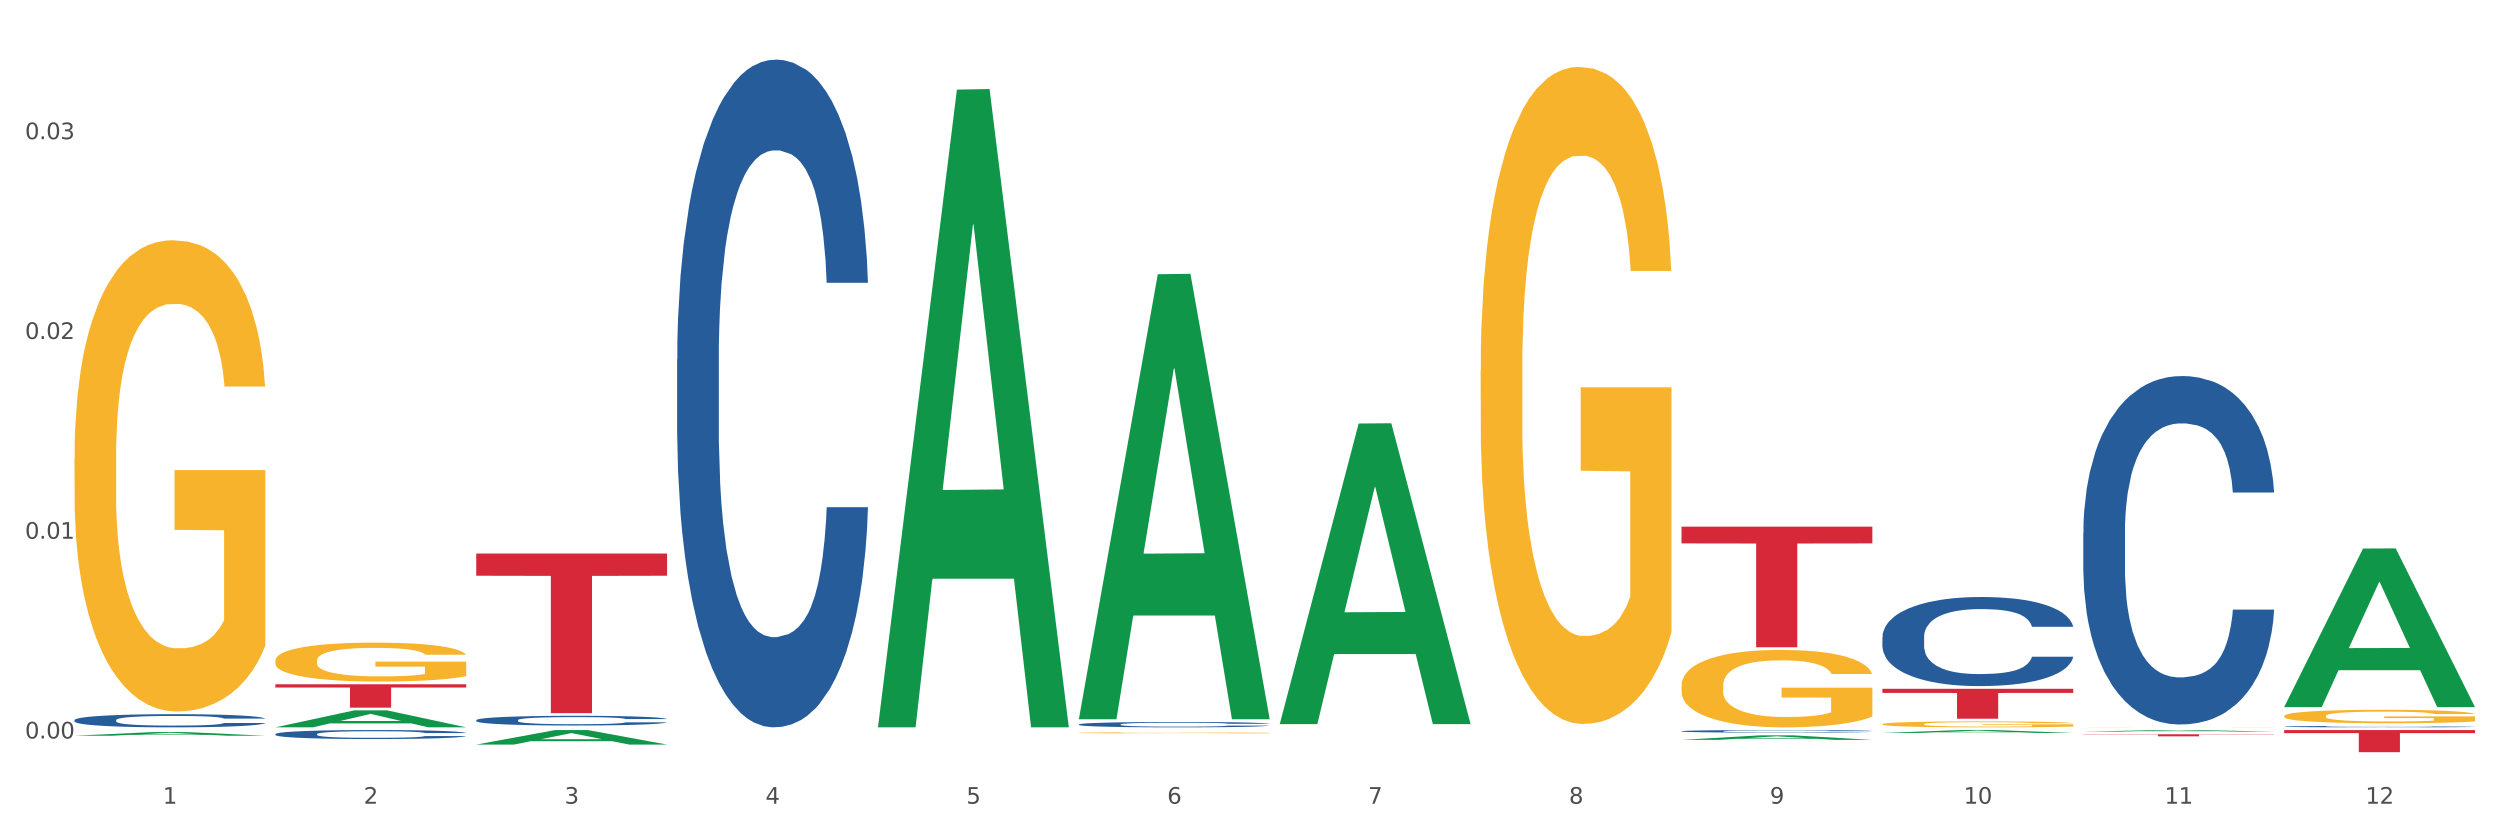 <?xml version="1.0" encoding="utf-8" standalone="no"?>
<!DOCTYPE svg PUBLIC "-//W3C//DTD SVG 1.1//EN"
  "http://www.w3.org/Graphics/SVG/1.1/DTD/svg11.dtd">
<svg xmlns:xlink="http://www.w3.org/1999/xlink" width="1080pt" height="360pt" viewBox="0 0 1080 360" xmlns="http://www.w3.org/2000/svg" version="1.1">
 <rect x="0" y="0" width="1080" height="360" fill="#333333" stroke="none"/>
 <defs>
  <style type="text/css">*{stroke-linejoin: round; stroke-linecap: butt}</style>
 </defs>
 <g id="figure_1">
  <g id="patch_1">
   <path d="M 0 360 
L 1080 360 
L 1080 0 
L 0 0 
z
" style="fill: #ffffff; stroke: #ffffff; stroke-linejoin: miter"/>
  </g>
  <g id="axes_1">
   <g id="matplotlib.axis_1">
    <g id="xtick_1">
     <g id="text_1">
      <!-- 1 -->
      <g style="fill: #4d4d4d" transform="translate(70.342 347.204) scale(0.096 -0.096)">
       <defs>
        <path id="DejaVuSans-31" d="M 794 531 
L 1825 531 
L 1825 4091 
L 703 3866 
L 703 4441 
L 1819 4666 
L 2450 4666 
L 2450 531 
L 3481 531 
L 3481 0 
L 794 0 
L 794 531 
z
" transform="scale(0.016)"/>
       </defs>
       <use xlink:href="#DejaVuSans-31"/>
      </g>
     </g>
    </g>
    <g id="xtick_2">
     <g id="text_2">
      <!-- 2 -->
      <g style="fill: #4d4d4d" transform="translate(157.122 347.204) scale(0.096 -0.096)">
       <defs>
        <path id="DejaVuSans-32" d="M 1228 531 
L 3431 531 
L 3431 0 
L 469 0 
L 469 531 
Q 828 903 1448 1529 
Q 2069 2156 2228 2338 
Q 2531 2678 2651 2914 
Q 2772 3150 2772 3378 
Q 2772 3750 2511 3984 
Q 2250 4219 1831 4219 
Q 1534 4219 1204 4116 
Q 875 4013 500 3803 
L 500 4441 
Q 881 4594 1212 4672 
Q 1544 4750 1819 4750 
Q 2544 4750 2975 4387 
Q 3406 4025 3406 3419 
Q 3406 3131 3298 2873 
Q 3191 2616 2906 2266 
Q 2828 2175 2409 1742 
Q 1991 1309 1228 531 
z
" transform="scale(0.016)"/>
       </defs>
       <use xlink:href="#DejaVuSans-32"/>
      </g>
     </g>
    </g>
    <g id="xtick_3">
     <g id="text_3">
      <!-- 3 -->
      <g style="fill: #4d4d4d" transform="translate(243.902 347.204) scale(0.096 -0.096)">
       <defs>
        <path id="DejaVuSans-33" d="M 2597 2516 
Q 3050 2419 3304 2112 
Q 3559 1806 3559 1356 
Q 3559 666 3084 287 
Q 2609 -91 1734 -91 
Q 1441 -91 1130 -33 
Q 819 25 488 141 
L 488 750 
Q 750 597 1062 519 
Q 1375 441 1716 441 
Q 2309 441 2620 675 
Q 2931 909 2931 1356 
Q 2931 1769 2642 2001 
Q 2353 2234 1838 2234 
L 1294 2234 
L 1294 2753 
L 1863 2753 
Q 2328 2753 2575 2939 
Q 2822 3125 2822 3475 
Q 2822 3834 2567 4026 
Q 2313 4219 1838 4219 
Q 1578 4219 1281 4162 
Q 984 4106 628 3988 
L 628 4550 
Q 988 4650 1302 4700 
Q 1616 4750 1894 4750 
Q 2613 4750 3031 4423 
Q 3450 4097 3450 3541 
Q 3450 3153 3228 2886 
Q 3006 2619 2597 2516 
z
" transform="scale(0.016)"/>
       </defs>
       <use xlink:href="#DejaVuSans-33"/>
      </g>
     </g>
    </g>
    <g id="xtick_4">
     <g id="text_4">
      <!-- 4 -->
      <g style="fill: #4d4d4d" transform="translate(330.683 347.204) scale(0.096 -0.096)">
       <defs>
        <path id="DejaVuSans-34" d="M 2419 4116 
L 825 1625 
L 2419 1625 
L 2419 4116 
z
M 2253 4666 
L 3047 4666 
L 3047 1625 
L 3713 1625 
L 3713 1100 
L 3047 1100 
L 3047 0 
L 2419 0 
L 2419 1100 
L 313 1100 
L 313 1709 
L 2253 4666 
z
" transform="scale(0.016)"/>
       </defs>
       <use xlink:href="#DejaVuSans-34"/>
      </g>
     </g>
    </g>
    <g id="xtick_5">
     <g id="text_5">
      <!-- 5 -->
      <g style="fill: #4d4d4d" transform="translate(417.463 347.204) scale(0.096 -0.096)">
       <defs>
        <path id="DejaVuSans-35" d="M 691 4666 
L 3169 4666 
L 3169 4134 
L 1269 4134 
L 1269 2991 
Q 1406 3038 1543 3061 
Q 1681 3084 1819 3084 
Q 2600 3084 3056 2656 
Q 3513 2228 3513 1497 
Q 3513 744 3044 326 
Q 2575 -91 1722 -91 
Q 1428 -91 1123 -41 
Q 819 9 494 109 
L 494 744 
Q 775 591 1075 516 
Q 1375 441 1709 441 
Q 2250 441 2565 725 
Q 2881 1009 2881 1497 
Q 2881 1984 2565 2268 
Q 2250 2553 1709 2553 
Q 1456 2553 1204 2497 
Q 953 2441 691 2322 
L 691 4666 
z
" transform="scale(0.016)"/>
       </defs>
       <use xlink:href="#DejaVuSans-35"/>
      </g>
     </g>
    </g>
    <g id="xtick_6">
     <g id="text_6">
      <!-- 6 -->
      <g style="fill: #4d4d4d" transform="translate(504.243 347.204) scale(0.096 -0.096)">
       <defs>
        <path id="DejaVuSans-36" d="M 2113 2584 
Q 1688 2584 1439 2293 
Q 1191 2003 1191 1497 
Q 1191 994 1439 701 
Q 1688 409 2113 409 
Q 2538 409 2786 701 
Q 3034 994 3034 1497 
Q 3034 2003 2786 2293 
Q 2538 2584 2113 2584 
z
M 3366 4563 
L 3366 3988 
Q 3128 4100 2886 4159 
Q 2644 4219 2406 4219 
Q 1781 4219 1451 3797 
Q 1122 3375 1075 2522 
Q 1259 2794 1537 2939 
Q 1816 3084 2150 3084 
Q 2853 3084 3261 2657 
Q 3669 2231 3669 1497 
Q 3669 778 3244 343 
Q 2819 -91 2113 -91 
Q 1303 -91 875 529 
Q 447 1150 447 2328 
Q 447 3434 972 4092 
Q 1497 4750 2381 4750 
Q 2619 4750 2861 4703 
Q 3103 4656 3366 4563 
z
" transform="scale(0.016)"/>
       </defs>
       <use xlink:href="#DejaVuSans-36"/>
      </g>
     </g>
    </g>
    <g id="xtick_7">
     <g id="text_7">
      <!-- 7 -->
      <g style="fill: #4d4d4d" transform="translate(591.024 347.204) scale(0.096 -0.096)">
       <defs>
        <path id="DejaVuSans-37" d="M 525 4666 
L 3525 4666 
L 3525 4397 
L 1831 0 
L 1172 0 
L 2766 4134 
L 525 4134 
L 525 4666 
z
" transform="scale(0.016)"/>
       </defs>
       <use xlink:href="#DejaVuSans-37"/>
      </g>
     </g>
    </g>
    <g id="xtick_8">
     <g id="text_8">
      <!-- 8 -->
      <g style="fill: #4d4d4d" transform="translate(677.804 347.204) scale(0.096 -0.096)">
       <defs>
        <path id="DejaVuSans-38" d="M 2034 2216 
Q 1584 2216 1326 1975 
Q 1069 1734 1069 1313 
Q 1069 891 1326 650 
Q 1584 409 2034 409 
Q 2484 409 2743 651 
Q 3003 894 3003 1313 
Q 3003 1734 2745 1975 
Q 2488 2216 2034 2216 
z
M 1403 2484 
Q 997 2584 770 2862 
Q 544 3141 544 3541 
Q 544 4100 942 4425 
Q 1341 4750 2034 4750 
Q 2731 4750 3128 4425 
Q 3525 4100 3525 3541 
Q 3525 3141 3298 2862 
Q 3072 2584 2669 2484 
Q 3125 2378 3379 2068 
Q 3634 1759 3634 1313 
Q 3634 634 3220 271 
Q 2806 -91 2034 -91 
Q 1263 -91 848 271 
Q 434 634 434 1313 
Q 434 1759 690 2068 
Q 947 2378 1403 2484 
z
M 1172 3481 
Q 1172 3119 1398 2916 
Q 1625 2713 2034 2713 
Q 2441 2713 2670 2916 
Q 2900 3119 2900 3481 
Q 2900 3844 2670 4047 
Q 2441 4250 2034 4250 
Q 1625 4250 1398 4047 
Q 1172 3844 1172 3481 
z
" transform="scale(0.016)"/>
       </defs>
       <use xlink:href="#DejaVuSans-38"/>
      </g>
     </g>
    </g>
    <g id="xtick_9">
     <g id="text_9">
      <!-- 9 -->
      <g style="fill: #4d4d4d" transform="translate(764.584 347.204) scale(0.096 -0.096)">
       <defs>
        <path id="DejaVuSans-39" d="M 703 97 
L 703 672 
Q 941 559 1184 500 
Q 1428 441 1663 441 
Q 2288 441 2617 861 
Q 2947 1281 2994 2138 
Q 2813 1869 2534 1725 
Q 2256 1581 1919 1581 
Q 1219 1581 811 2004 
Q 403 2428 403 3163 
Q 403 3881 828 4315 
Q 1253 4750 1959 4750 
Q 2769 4750 3195 4129 
Q 3622 3509 3622 2328 
Q 3622 1225 3098 567 
Q 2575 -91 1691 -91 
Q 1453 -91 1209 -44 
Q 966 3 703 97 
z
M 1959 2075 
Q 2384 2075 2632 2365 
Q 2881 2656 2881 3163 
Q 2881 3666 2632 3958 
Q 2384 4250 1959 4250 
Q 1534 4250 1286 3958 
Q 1038 3666 1038 3163 
Q 1038 2656 1286 2365 
Q 1534 2075 1959 2075 
z
" transform="scale(0.016)"/>
       </defs>
       <use xlink:href="#DejaVuSans-39"/>
      </g>
     </g>
    </g>
    <g id="xtick_10">
     <g id="text_10">
      <!-- 10 -->
      <g style="fill: #4d4d4d" transform="translate(848.311 347.204) scale(0.096 -0.096)">
       <defs>
        <path id="DejaVuSans-30" d="M 2034 4250 
Q 1547 4250 1301 3770 
Q 1056 3291 1056 2328 
Q 1056 1369 1301 889 
Q 1547 409 2034 409 
Q 2525 409 2770 889 
Q 3016 1369 3016 2328 
Q 3016 3291 2770 3770 
Q 2525 4250 2034 4250 
z
M 2034 4750 
Q 2819 4750 3233 4129 
Q 3647 3509 3647 2328 
Q 3647 1150 3233 529 
Q 2819 -91 2034 -91 
Q 1250 -91 836 529 
Q 422 1150 422 2328 
Q 422 3509 836 4129 
Q 1250 4750 2034 4750 
z
" transform="scale(0.016)"/>
       </defs>
       <use xlink:href="#DejaVuSans-31"/>
       <use xlink:href="#DejaVuSans-30" transform="translate(63.623 0)"/>
      </g>
     </g>
    </g>
    <g id="xtick_11">
     <g id="text_11">
      <!-- 11 -->
      <g style="fill: #4d4d4d" transform="translate(935.091 347.204) scale(0.096 -0.096)">
       <use xlink:href="#DejaVuSans-31"/>
       <use xlink:href="#DejaVuSans-31" transform="translate(63.623 0)"/>
      </g>
     </g>
    </g>
    <g id="xtick_12">
     <g id="text_12">
      <!-- 12 -->
      <g style="fill: #4d4d4d" transform="translate(1021.871 347.204) scale(0.096 -0.096)">
       <use xlink:href="#DejaVuSans-31"/>
       <use xlink:href="#DejaVuSans-32" transform="translate(63.623 0)"/>
      </g>
     </g>
    </g>
    <g id="xtick_13"/>
    <g id="xtick_14"/>
    <g id="xtick_15"/>
    <g id="xtick_16"/>
    <g id="xtick_17"/>
    <g id="xtick_18"/>
    <g id="xtick_19"/>
    <g id="xtick_20"/>
    <g id="xtick_21"/>
    <g id="xtick_22"/>
    <g id="xtick_23"/>
   </g>
   <g id="matplotlib.axis_2">
    <g id="ytick_1">
     <g id="text_13">
      <!-- 0.00 -->
      <g style="fill: #4d4d4d" transform="translate(10.8 319.023) scale(0.096 -0.096)">
       <defs>
        <path id="DejaVuSans-2e" d="M 684 794 
L 1344 794 
L 1344 0 
L 684 0 
L 684 794 
z
" transform="scale(0.016)"/>
       </defs>
       <use xlink:href="#DejaVuSans-30"/>
       <use xlink:href="#DejaVuSans-2e" transform="translate(63.623 0)"/>
       <use xlink:href="#DejaVuSans-30" transform="translate(95.41 0)"/>
       <use xlink:href="#DejaVuSans-30" transform="translate(159.033 0)"/>
      </g>
     </g>
    </g>
    <g id="ytick_2">
     <g id="text_14">
      <!-- 0.01 -->
      <g style="fill: #4d4d4d" transform="translate(10.8 232.726) scale(0.096 -0.096)">
       <use xlink:href="#DejaVuSans-30"/>
       <use xlink:href="#DejaVuSans-2e" transform="translate(63.623 0)"/>
       <use xlink:href="#DejaVuSans-30" transform="translate(95.41 0)"/>
       <use xlink:href="#DejaVuSans-31" transform="translate(159.033 0)"/>
      </g>
     </g>
    </g>
    <g id="ytick_3">
     <g id="text_15">
      <!-- 0.02 -->
      <g style="fill: #4d4d4d" transform="translate(10.8 146.429) scale(0.096 -0.096)">
       <use xlink:href="#DejaVuSans-30"/>
       <use xlink:href="#DejaVuSans-2e" transform="translate(63.623 0)"/>
       <use xlink:href="#DejaVuSans-30" transform="translate(95.41 0)"/>
       <use xlink:href="#DejaVuSans-32" transform="translate(159.033 0)"/>
      </g>
     </g>
    </g>
    <g id="ytick_4">
     <g id="text_16">
      <!-- 0.03 -->
      <g style="fill: #4d4d4d" transform="translate(10.8 60.132) scale(0.096 -0.096)">
       <use xlink:href="#DejaVuSans-30"/>
       <use xlink:href="#DejaVuSans-2e" transform="translate(63.623 0)"/>
       <use xlink:href="#DejaVuSans-30" transform="translate(95.41 0)"/>
       <use xlink:href="#DejaVuSans-33" transform="translate(159.033 0)"/>
      </g>
     </g>
    </g>
    <g id="ytick_5"/>
    <g id="ytick_6"/>
    <g id="ytick_7"/>
    <g id="ytick_8"/>
   </g>
   <g id="PolyCollection_1">
    <path d="M 32.175 317.825 
L 32.26 317.824 
L 66.256 316.242 
L 80.365 316.241 
L 114.616 317.828 
L 98.298 317.828 
L 90.904 317.459 
L 55.803 317.459 
L 55.548 317.465 
L 48.408 317.828 
L 32.175 317.828 
L 32.175 317.825 
L 60.222 317.238 
L 86.484 317.237 
L 73.481 316.579 
L 73.311 316.576 
L 73.141 316.581 
L 60.137 317.237 
L 60.222 317.238 
L 32.175 317.825 
z
" clip-path="url(#p3502619c63)" style="fill: #109648"/>
    <path d="M 639.637 160.07 
L 639.735 159.811 
L 639.735 150.478 
L 639.929 142.442 
L 640.903 122.999 
L 642.363 106.927 
L 643.433 98.372 
L 644.504 91.373 
L 645.769 84.374 
L 647.327 77.115 
L 650.149 66.486 
L 651.901 61.042 
L 654.043 55.339 
L 657.936 47.044 
L 660.759 42.378 
L 663.679 38.489 
L 668.448 33.823 
L 671.563 31.749 
L 674.872 30.194 
L 678.863 29.157 
L 681.88 28.897 
L 688.499 29.675 
L 694.144 32.008 
L 696.869 33.823 
L 700.373 36.934 
L 702.223 39.008 
L 705.24 43.155 
L 708.355 48.599 
L 710.496 53.265 
L 713.708 62.079 
L 716.141 70.893 
L 718.38 81.781 
L 719.548 89.299 
L 720.424 96.298 
L 721.203 104.335 
L 721.981 117.037 
L 704.461 117.037 
L 703.78 107.964 
L 702.709 99.409 
L 701.152 91.114 
L 699.789 85.929 
L 697.453 79.448 
L 695.312 75.3 
L 693.073 72.19 
L 690.348 69.597 
L 688.207 68.301 
L 685.189 67.264 
L 679.252 67.523 
L 675.261 69.597 
L 672.536 72.19 
L 670.784 74.523 
L 669.227 77.115 
L 667.475 80.744 
L 665.431 86.188 
L 663.971 91.114 
L 662.511 97.335 
L 661.343 103.557 
L 660.272 110.815 
L 659.396 118.592 
L 658.715 126.629 
L 658.131 136.48 
L 657.644 152.811 
L 657.644 188.327 
L 657.839 196.363 
L 658.325 206.991 
L 658.909 215.028 
L 659.883 224.619 
L 660.759 231.1 
L 662.413 240.433 
L 664.263 248.21 
L 665.723 253.135 
L 667.183 257.283 
L 669.713 262.986 
L 672.536 267.652 
L 674.969 270.504 
L 678.279 273.096 
L 680.517 274.133 
L 682.464 274.652 
L 687.233 274.652 
L 690.64 273.874 
L 694.436 272.059 
L 697.356 269.726 
L 699.789 266.875 
L 702.515 262.208 
L 704.267 257.801 
L 704.267 203.621 
L 682.853 203.362 
L 682.853 167.329 
L 722.079 167.329 
L 722.079 273.096 
L 720.424 278.54 
L 718.575 283.466 
L 716.628 287.873 
L 713.708 293.317 
L 710.204 298.501 
L 707.089 302.131 
L 703.78 305.241 
L 699.887 308.093 
L 694.825 310.685 
L 691.711 311.722 
L 687.817 312.5 
L 683.243 312.759 
L 679.252 312.241 
L 675.359 310.944 
L 671.271 308.611 
L 667.28 305.241 
L 664.263 301.871 
L 661.245 297.724 
L 658.033 292.28 
L 655.503 287.095 
L 653.556 282.429 
L 651.415 276.466 
L 649.079 268.689 
L 647.327 261.69 
L 645.769 254.431 
L 644.115 245.099 
L 642.947 237.063 
L 641.779 226.953 
L 641.097 219.435 
L 640.319 207.769 
L 639.735 191.437 
L 639.637 160.07 
z
" clip-path="url(#p3502619c63)" style="fill: #f7b32b"/>
    <path d="M 726.418 296.225 
L 726.515 296.195 
L 726.515 295.095 
L 726.71 294.148 
L 727.683 291.857 
L 729.143 289.963 
L 730.214 288.955 
L 731.284 288.13 
L 732.55 287.305 
L 734.107 286.45 
L 736.93 285.198 
L 738.682 284.556 
L 740.823 283.884 
L 744.716 282.907 
L 747.539 282.357 
L 750.459 281.899 
L 755.228 281.349 
L 758.343 281.104 
L 761.652 280.921 
L 765.643 280.799 
L 768.66 280.768 
L 775.279 280.86 
L 780.924 281.135 
L 783.65 281.349 
L 787.154 281.715 
L 789.003 281.96 
L 792.02 282.448 
L 795.135 283.09 
L 797.276 283.64 
L 800.488 284.678 
L 802.922 285.717 
L 805.16 287 
L 806.328 287.886 
L 807.204 288.711 
L 807.983 289.658 
L 808.762 291.154 
L 791.242 291.154 
L 790.56 290.085 
L 789.49 289.077 
L 787.932 288.1 
L 786.57 287.489 
L 784.234 286.725 
L 782.092 286.236 
L 779.854 285.87 
L 777.128 285.564 
L 774.987 285.412 
L 771.97 285.289 
L 766.032 285.32 
L 762.042 285.564 
L 759.316 285.87 
L 757.564 286.145 
L 756.007 286.45 
L 754.255 286.878 
L 752.211 287.519 
L 750.751 288.1 
L 749.291 288.833 
L 748.123 289.566 
L 747.052 290.421 
L 746.176 291.338 
L 745.495 292.285 
L 744.911 293.446 
L 744.424 295.37 
L 744.424 299.555 
L 744.619 300.502 
L 745.106 301.754 
L 745.69 302.701 
L 746.663 303.832 
L 747.539 304.595 
L 749.194 305.695 
L 751.043 306.611 
L 752.503 307.192 
L 753.963 307.681 
L 756.494 308.353 
L 759.316 308.902 
L 761.75 309.239 
L 765.059 309.544 
L 767.298 309.666 
L 769.244 309.727 
L 774.014 309.727 
L 777.42 309.636 
L 781.216 309.422 
L 784.136 309.147 
L 786.57 308.811 
L 789.295 308.261 
L 791.047 307.742 
L 791.047 301.357 
L 769.634 301.327 
L 769.634 297.081 
L 808.859 297.081 
L 808.859 309.544 
L 807.204 310.185 
L 805.355 310.766 
L 803.408 311.285 
L 800.488 311.927 
L 796.984 312.538 
L 793.87 312.965 
L 790.56 313.332 
L 786.667 313.668 
L 781.606 313.973 
L 778.491 314.096 
L 774.598 314.187 
L 770.023 314.218 
L 766.032 314.157 
L 762.139 314.004 
L 758.051 313.729 
L 754.06 313.332 
L 751.043 312.935 
L 748.026 312.446 
L 744.814 311.805 
L 742.283 311.194 
L 740.336 310.644 
L 738.195 309.941 
L 735.859 309.025 
L 734.107 308.2 
L 732.55 307.345 
L 730.895 306.245 
L 729.727 305.298 
L 728.559 304.107 
L 727.878 303.221 
L 727.099 301.846 
L 726.515 299.922 
L 726.418 296.225 
z
" clip-path="url(#p3502619c63)" style="fill: #f7b32b"/>
    <path d="M 986.759 315.376 
L 1069.2 315.376 
L 1069.2 316.707 
L 1036.77 316.716 
L 1036.77 324.95 
L 1018.993 324.95 
L 1018.993 316.716 
L 986.759 316.707 
L 986.759 315.385 
L 986.759 315.376 
z
" clip-path="url(#p3502619c63)" style="fill: #d62839"/>
    <path d="M 899.978 317.2 
L 982.42 317.2 
L 982.42 317.325 
L 949.99 317.326 
L 949.99 318.097 
L 932.213 318.097 
L 932.213 317.326 
L 899.978 317.325 
L 899.978 317.201 
L 899.978 317.2 
z
" clip-path="url(#p3502619c63)" style="fill: #d62839"/>
    <path d="M 813.198 297.553 
L 895.639 297.553 
L 895.639 299.35 
L 863.21 299.363 
L 863.21 310.485 
L 845.432 310.485 
L 845.432 299.363 
L 813.198 299.35 
L 813.198 297.566 
L 813.198 297.553 
z
" clip-path="url(#p3502619c63)" style="fill: #d62839"/>
    <path d="M 726.418 227.514 
L 808.859 227.514 
L 808.859 234.753 
L 776.429 234.802 
L 776.429 279.61 
L 758.652 279.61 
L 758.652 234.802 
L 726.418 234.753 
L 726.418 227.562 
L 726.418 227.514 
z
" clip-path="url(#p3502619c63)" style="fill: #d62839"/>
    <path d="M 205.736 239.139 
L 288.177 239.139 
L 288.177 248.718 
L 255.747 248.783 
L 255.747 308.068 
L 237.97 308.068 
L 237.97 248.783 
L 205.736 248.718 
L 205.736 239.204 
L 205.736 239.139 
z
" clip-path="url(#p3502619c63)" style="fill: #d62839"/>
    <path d="M 118.955 295.601 
L 201.397 295.601 
L 201.397 297.005 
L 168.967 297.015 
L 168.967 305.708 
L 151.189 305.708 
L 151.189 297.015 
L 118.955 297.005 
L 118.955 295.61 
L 118.955 295.601 
z
" clip-path="url(#p3502619c63)" style="fill: #d62839"/>
    <path d="M 899.978 314.179 
L 900.076 314.179 
L 900.076 314.176 
L 900.27 314.174 
L 901.244 314.169 
L 902.704 314.165 
L 903.774 314.163 
L 904.845 314.161 
L 906.11 314.16 
L 907.668 314.158 
L 910.49 314.155 
L 912.242 314.154 
L 914.384 314.152 
L 918.277 314.15 
L 921.1 314.149 
L 924.02 314.148 
L 928.789 314.147 
L 931.904 314.146 
L 935.213 314.146 
L 939.204 314.145 
L 942.221 314.145 
L 948.84 314.146 
L 954.485 314.146 
L 957.21 314.147 
L 960.714 314.147 
L 962.564 314.148 
L 965.581 314.149 
L 968.696 314.15 
L 970.837 314.152 
L 974.049 314.154 
L 976.482 314.156 
L 978.721 314.159 
L 979.889 314.161 
L 980.765 314.163 
L 981.544 314.165 
L 982.322 314.168 
L 964.802 314.168 
L 964.121 314.166 
L 963.05 314.163 
L 961.493 314.161 
L 960.13 314.16 
L 957.794 314.158 
L 955.653 314.157 
L 953.414 314.156 
L 950.689 314.156 
L 948.548 314.155 
L 945.53 314.155 
L 939.593 314.155 
L 935.602 314.156 
L 932.877 314.156 
L 931.125 314.157 
L 929.568 314.158 
L 927.816 314.159 
L 925.772 314.16 
L 924.312 314.161 
L 922.852 314.163 
L 921.684 314.164 
L 920.613 314.166 
L 919.737 314.168 
L 919.056 314.17 
L 918.472 314.173 
L 917.985 314.177 
L 917.985 314.186 
L 918.18 314.188 
L 918.666 314.191 
L 919.25 314.193 
L 920.224 314.195 
L 921.1 314.197 
L 922.754 314.199 
L 924.604 314.201 
L 926.064 314.203 
L 927.524 314.204 
L 930.054 314.205 
L 932.877 314.206 
L 935.31 314.207 
L 938.62 314.208 
L 940.858 314.208 
L 942.805 314.208 
L 947.574 314.208 
L 950.981 314.208 
L 954.777 314.207 
L 957.697 314.207 
L 960.13 314.206 
L 962.856 314.205 
L 964.608 314.204 
L 964.608 314.19 
L 943.194 314.19 
L 943.194 314.181 
L 982.42 314.181 
L 982.42 314.208 
L 980.765 314.209 
L 978.916 314.21 
L 976.969 314.211 
L 974.049 314.213 
L 970.545 314.214 
L 967.43 314.215 
L 964.121 314.216 
L 960.228 314.217 
L 955.166 314.217 
L 952.052 314.217 
L 948.158 314.218 
L 943.584 314.218 
L 939.593 314.218 
L 935.7 314.217 
L 931.612 314.217 
L 927.621 314.216 
L 924.604 314.215 
L 921.586 314.214 
L 918.374 314.213 
L 915.844 314.211 
L 913.897 314.21 
L 911.756 314.209 
L 909.42 314.207 
L 907.668 314.205 
L 906.11 314.203 
L 904.456 314.201 
L 903.288 314.198 
L 902.12 314.196 
L 901.438 314.194 
L 900.66 314.191 
L 900.076 314.187 
L 899.978 314.179 
z
" clip-path="url(#p3502619c63)" style="fill: #f7b32b"/>
    <path d="M 466.077 316.576 
L 466.174 316.575 
L 466.174 316.56 
L 466.369 316.547 
L 467.342 316.516 
L 468.802 316.49 
L 469.873 316.476 
L 470.943 316.464 
L 472.209 316.453 
L 473.766 316.441 
L 476.589 316.424 
L 478.341 316.415 
L 480.482 316.406 
L 484.375 316.392 
L 487.198 316.385 
L 490.118 316.378 
L 494.887 316.371 
L 498.002 316.368 
L 501.311 316.365 
L 505.302 316.363 
L 508.319 316.363 
L 514.938 316.364 
L 520.583 316.368 
L 523.309 316.371 
L 526.813 316.376 
L 528.662 316.379 
L 531.679 316.386 
L 534.794 316.395 
L 536.935 316.402 
L 540.147 316.417 
L 542.581 316.431 
L 544.819 316.449 
L 545.987 316.461 
L 546.863 316.472 
L 547.642 316.485 
L 548.421 316.506 
L 530.901 316.506 
L 530.219 316.491 
L 529.149 316.477 
L 527.591 316.464 
L 526.229 316.455 
L 523.893 316.445 
L 521.751 316.438 
L 519.513 316.433 
L 516.787 316.429 
L 514.646 316.427 
L 511.629 316.425 
L 505.691 316.426 
L 501.701 316.429 
L 498.975 316.433 
L 497.223 316.437 
L 495.666 316.441 
L 493.914 316.447 
L 491.87 316.456 
L 490.41 316.464 
L 488.95 316.474 
L 487.782 316.484 
L 486.711 316.496 
L 485.835 316.508 
L 485.154 316.522 
L 484.57 316.537 
L 484.083 316.564 
L 484.083 316.622 
L 484.278 316.635 
L 484.765 316.652 
L 485.349 316.665 
L 486.322 316.681 
L 487.198 316.691 
L 488.853 316.706 
L 490.702 316.719 
L 492.162 316.727 
L 493.622 316.734 
L 496.153 316.743 
L 498.975 316.75 
L 501.409 316.755 
L 504.718 316.759 
L 506.957 316.761 
L 508.903 316.762 
L 513.673 316.762 
L 517.079 316.76 
L 520.875 316.757 
L 523.795 316.754 
L 526.229 316.749 
L 528.954 316.741 
L 530.706 316.734 
L 530.706 316.646 
L 509.293 316.646 
L 509.293 316.588 
L 548.518 316.588 
L 548.518 316.759 
L 546.863 316.768 
L 545.014 316.776 
L 543.067 316.783 
L 540.147 316.792 
L 536.643 316.8 
L 533.529 316.806 
L 530.219 316.811 
L 526.326 316.816 
L 521.265 316.82 
L 518.15 316.822 
L 514.257 316.823 
L 509.682 316.824 
L 505.691 316.823 
L 501.798 316.821 
L 497.71 316.817 
L 493.719 316.811 
L 490.702 316.806 
L 487.685 316.799 
L 484.473 316.79 
L 481.942 316.782 
L 479.995 316.774 
L 477.854 316.765 
L 475.518 316.752 
L 473.766 316.741 
L 472.209 316.729 
L 470.554 316.714 
L 469.386 316.701 
L 468.218 316.684 
L 467.537 316.672 
L 466.758 316.653 
L 466.174 316.627 
L 466.077 316.576 
z
" clip-path="url(#p3502619c63)" style="fill: #f7b32b"/>
    <path d="M 986.759 309.328 
L 986.856 309.322 
L 986.856 309.131 
L 987.051 308.967 
L 988.024 308.569 
L 989.484 308.239 
L 990.555 308.064 
L 991.625 307.921 
L 992.891 307.778 
L 994.448 307.629 
L 997.271 307.411 
L 999.023 307.3 
L 1001.164 307.183 
L 1005.057 307.013 
L 1007.88 306.917 
L 1010.8 306.838 
L 1015.569 306.742 
L 1018.684 306.7 
L 1021.993 306.668 
L 1025.984 306.647 
L 1029.001 306.641 
L 1035.62 306.657 
L 1041.265 306.705 
L 1043.991 306.742 
L 1047.495 306.806 
L 1049.344 306.848 
L 1052.361 306.933 
L 1055.476 307.045 
L 1057.617 307.14 
L 1060.829 307.321 
L 1063.263 307.501 
L 1065.501 307.724 
L 1066.669 307.878 
L 1067.545 308.022 
L 1068.324 308.186 
L 1069.103 308.446 
L 1051.583 308.446 
L 1050.901 308.261 
L 1049.831 308.085 
L 1048.273 307.916 
L 1046.911 307.809 
L 1044.575 307.677 
L 1042.433 307.592 
L 1040.195 307.528 
L 1037.469 307.475 
L 1035.328 307.448 
L 1032.311 307.427 
L 1026.373 307.432 
L 1022.383 307.475 
L 1019.657 307.528 
L 1017.905 307.576 
L 1016.348 307.629 
L 1014.596 307.703 
L 1012.552 307.815 
L 1011.092 307.916 
L 1009.632 308.043 
L 1008.464 308.17 
L 1007.393 308.319 
L 1006.517 308.478 
L 1005.836 308.643 
L 1005.252 308.845 
L 1004.765 309.179 
L 1004.765 309.906 
L 1004.96 310.071 
L 1005.447 310.289 
L 1006.031 310.453 
L 1007.004 310.65 
L 1007.88 310.782 
L 1009.535 310.974 
L 1011.384 311.133 
L 1012.844 311.234 
L 1014.304 311.319 
L 1016.835 311.436 
L 1019.657 311.531 
L 1022.091 311.589 
L 1025.4 311.643 
L 1027.639 311.664 
L 1029.585 311.674 
L 1034.355 311.674 
L 1037.761 311.658 
L 1041.557 311.621 
L 1044.477 311.574 
L 1046.911 311.515 
L 1049.636 311.42 
L 1051.388 311.329 
L 1051.388 310.22 
L 1029.975 310.214 
L 1029.975 309.476 
L 1069.2 309.476 
L 1069.2 311.643 
L 1067.545 311.754 
L 1065.696 311.855 
L 1063.749 311.945 
L 1060.829 312.057 
L 1057.325 312.163 
L 1054.211 312.237 
L 1050.901 312.301 
L 1047.008 312.359 
L 1041.947 312.412 
L 1038.832 312.434 
L 1034.939 312.45 
L 1030.364 312.455 
L 1026.373 312.444 
L 1022.48 312.418 
L 1018.392 312.37 
L 1014.401 312.301 
L 1011.384 312.232 
L 1008.367 312.147 
L 1005.155 312.035 
L 1002.624 311.929 
L 1000.677 311.834 
L 998.536 311.712 
L 996.2 311.552 
L 994.448 311.409 
L 992.891 311.26 
L 991.236 311.069 
L 990.068 310.905 
L 988.9 310.698 
L 988.219 310.544 
L 987.44 310.305 
L 986.856 309.97 
L 986.759 309.328 
z
" clip-path="url(#p3502619c63)" style="fill: #f7b32b"/>
    <path d="M 32.175 311.083 
L 32.272 311.078 
L 32.272 310.933 
L 32.565 310.735 
L 33.637 310.371 
L 35.001 310.096 
L 37.34 309.773 
L 38.607 309.638 
L 40.263 309.487 
L 43.674 309.243 
L 47.572 309.035 
L 50.3 308.921 
L 52.347 308.848 
L 56.927 308.718 
L 59.558 308.661 
L 62.287 308.614 
L 64.625 308.583 
L 68.523 308.547 
L 71.642 308.531 
L 75.247 308.526 
L 78.268 308.531 
L 82.263 308.552 
L 88.11 308.614 
L 90.352 308.651 
L 93.373 308.713 
L 96.491 308.796 
L 99.025 308.879 
L 101.948 308.999 
L 104.969 309.155 
L 107.892 309.352 
L 109.939 309.534 
L 111.595 309.727 
L 113.057 309.96 
L 114.129 310.215 
L 114.616 310.428 
L 96.783 310.428 
L 96.296 310.236 
L 95.322 310.028 
L 94.347 309.888 
L 93.275 309.773 
L 91.619 309.643 
L 90.157 309.56 
L 87.721 309.461 
L 85.479 309.399 
L 83.628 309.363 
L 81.386 309.331 
L 76.611 309.3 
L 73.201 309.3 
L 71.057 309.311 
L 68.426 309.337 
L 66.184 309.373 
L 63.553 309.435 
L 61.507 309.503 
L 59.461 309.591 
L 58.291 309.654 
L 56.537 309.768 
L 55.368 309.862 
L 53.809 310.023 
L 52.932 310.137 
L 51.372 310.433 
L 50.69 310.652 
L 50.398 310.803 
L 50.203 310.969 
L 50.203 311.78 
L 50.788 312.144 
L 51.275 312.3 
L 52.054 312.476 
L 53.516 312.705 
L 55.66 312.929 
L 57.901 313.09 
L 59.753 313.189 
L 61.507 313.261 
L 63.261 313.318 
L 65.405 313.37 
L 67.159 313.402 
L 69.79 313.433 
L 72.908 313.448 
L 75.345 313.448 
L 80.314 313.422 
L 82.556 313.396 
L 84.7 313.36 
L 87.038 313.303 
L 88.89 313.24 
L 89.962 313.194 
L 91.716 313.095 
L 93.08 312.991 
L 94.25 312.871 
L 95.029 312.767 
L 95.906 312.612 
L 96.588 312.435 
L 96.783 312.341 
L 114.616 312.341 
L 114.227 312.528 
L 113.544 312.71 
L 112.18 312.955 
L 111.108 313.095 
L 109.452 313.266 
L 107.697 313.412 
L 105.261 313.573 
L 103.02 313.693 
L 100.681 313.797 
L 98.148 313.89 
L 93.567 314.02 
L 91.911 314.057 
L 88.403 314.119 
L 85.674 314.155 
L 81.679 314.192 
L 77.586 314.213 
L 73.298 314.218 
L 69.498 314.207 
L 65.307 314.176 
L 62.676 314.145 
L 59.753 314.098 
L 56.342 314.025 
L 53.126 313.937 
L 50.105 313.833 
L 47.279 313.714 
L 44.648 313.578 
L 41.238 313.355 
L 38.704 313.137 
L 36.853 312.934 
L 35.586 312.762 
L 34.319 312.544 
L 33.637 312.393 
L 32.565 312.029 
L 32.175 311.691 
L 32.175 311.083 
z
" clip-path="url(#p3502619c63)" style="fill: #255c99"/>
    <path d="M 118.955 317.121 
L 119.053 317.118 
L 119.053 317.018 
L 119.345 316.884 
L 120.417 316.635 
L 121.781 316.447 
L 124.12 316.228 
L 125.387 316.135 
L 127.044 316.032 
L 130.454 315.866 
L 134.352 315.724 
L 137.081 315.646 
L 139.127 315.596 
L 143.707 315.507 
L 146.338 315.468 
L 149.067 315.437 
L 151.406 315.415 
L 155.304 315.39 
L 158.422 315.38 
L 162.028 315.376 
L 165.048 315.38 
L 169.044 315.394 
L 174.891 315.437 
L 177.132 315.461 
L 180.153 315.504 
L 183.271 315.561 
L 185.805 315.617 
L 188.728 315.699 
L 191.749 315.805 
L 194.673 315.94 
L 196.719 316.064 
L 198.376 316.196 
L 199.837 316.355 
L 200.909 316.529 
L 201.397 316.674 
L 183.564 316.674 
L 183.076 316.543 
L 182.102 316.401 
L 181.127 316.306 
L 180.055 316.228 
L 178.399 316.139 
L 176.937 316.082 
L 174.501 316.015 
L 172.26 315.972 
L 170.408 315.947 
L 168.167 315.926 
L 163.392 315.905 
L 159.981 315.905 
L 157.837 315.912 
L 155.206 315.93 
L 152.965 315.954 
L 150.334 315.997 
L 148.287 316.043 
L 146.241 316.103 
L 145.071 316.146 
L 143.317 316.224 
L 142.148 316.288 
L 140.589 316.398 
L 139.712 316.476 
L 138.153 316.678 
L 137.471 316.827 
L 137.178 316.93 
L 136.983 317.043 
L 136.983 317.597 
L 137.568 317.845 
L 138.055 317.951 
L 138.835 318.072 
L 140.297 318.228 
L 142.44 318.381 
L 144.682 318.49 
L 146.533 318.558 
L 148.287 318.608 
L 150.041 318.647 
L 152.185 318.682 
L 153.939 318.703 
L 156.57 318.725 
L 159.689 318.735 
L 162.125 318.735 
L 167.095 318.718 
L 169.336 318.7 
L 171.48 318.675 
L 173.819 318.636 
L 175.67 318.593 
L 176.742 318.561 
L 178.496 318.494 
L 179.861 318.423 
L 181.03 318.342 
L 181.81 318.271 
L 182.687 318.164 
L 183.369 318.044 
L 183.564 317.98 
L 201.397 317.98 
L 201.007 318.107 
L 200.325 318.232 
L 198.96 318.398 
L 197.889 318.494 
L 196.232 318.611 
L 194.478 318.71 
L 192.042 318.82 
L 189.8 318.902 
L 187.462 318.973 
L 184.928 319.037 
L 180.348 319.125 
L 178.691 319.15 
L 175.183 319.193 
L 172.454 319.218 
L 168.459 319.242 
L 164.366 319.257 
L 160.079 319.26 
L 156.278 319.253 
L 152.088 319.232 
L 149.457 319.211 
L 146.533 319.179 
L 143.123 319.129 
L 139.907 319.069 
L 136.886 318.998 
L 134.06 318.916 
L 131.429 318.824 
L 128.018 318.671 
L 125.484 318.522 
L 123.633 318.384 
L 122.366 318.267 
L 121.099 318.118 
L 120.417 318.015 
L 119.345 317.767 
L 118.955 317.536 
L 118.955 317.121 
z
" clip-path="url(#p3502619c63)" style="fill: #255c99"/>
    <path d="M 205.736 311.11 
L 205.833 311.106 
L 205.833 310.999 
L 206.125 310.853 
L 207.197 310.585 
L 208.562 310.382 
L 210.9 310.145 
L 212.167 310.045 
L 213.824 309.934 
L 217.235 309.754 
L 221.133 309.601 
L 223.861 309.517 
L 225.907 309.463 
L 230.488 309.368 
L 233.119 309.326 
L 235.847 309.291 
L 238.186 309.268 
L 242.084 309.241 
L 245.202 309.23 
L 248.808 309.226 
L 251.829 309.23 
L 255.824 309.245 
L 261.671 309.291 
L 263.912 309.318 
L 266.933 309.364 
L 270.052 309.425 
L 272.585 309.486 
L 275.509 309.574 
L 278.53 309.689 
L 281.453 309.835 
L 283.499 309.969 
L 285.156 310.111 
L 286.618 310.283 
L 287.69 310.47 
L 288.177 310.627 
L 270.344 310.627 
L 269.857 310.486 
L 268.882 310.333 
L 267.908 310.229 
L 266.836 310.145 
L 265.179 310.049 
L 263.717 309.988 
L 261.281 309.915 
L 259.04 309.869 
L 257.188 309.842 
L 254.947 309.82 
L 250.172 309.797 
L 246.761 309.797 
L 244.618 309.804 
L 241.986 309.823 
L 239.745 309.85 
L 237.114 309.896 
L 235.068 309.946 
L 233.021 310.011 
L 231.852 310.057 
L 230.098 310.141 
L 228.928 310.21 
L 227.369 310.329 
L 226.492 310.413 
L 224.933 310.631 
L 224.251 310.792 
L 223.959 310.903 
L 223.764 311.026 
L 223.764 311.623 
L 224.348 311.891 
L 224.836 312.006 
L 225.615 312.136 
L 227.077 312.305 
L 229.221 312.469 
L 231.462 312.588 
L 233.314 312.661 
L 235.068 312.714 
L 236.822 312.757 
L 238.966 312.795 
L 240.72 312.818 
L 243.351 312.841 
L 246.469 312.852 
L 248.905 312.852 
L 253.875 312.833 
L 256.116 312.814 
L 258.26 312.787 
L 260.599 312.745 
L 262.451 312.699 
L 263.523 312.665 
L 265.277 312.592 
L 266.641 312.515 
L 267.81 312.427 
L 268.59 312.351 
L 269.467 312.236 
L 270.149 312.106 
L 270.344 312.037 
L 288.177 312.037 
L 287.787 312.174 
L 287.105 312.308 
L 285.741 312.488 
L 284.669 312.592 
L 283.012 312.718 
L 281.258 312.825 
L 278.822 312.944 
L 276.581 313.032 
L 274.242 313.109 
L 271.708 313.178 
L 267.128 313.273 
L 265.472 313.3 
L 261.963 313.346 
L 259.235 313.373 
L 255.239 313.4 
L 251.147 313.415 
L 246.859 313.419 
L 243.058 313.411 
L 238.868 313.388 
L 236.237 313.365 
L 233.314 313.331 
L 229.903 313.277 
L 226.687 313.212 
L 223.666 313.136 
L 220.84 313.048 
L 218.209 312.948 
L 214.798 312.783 
L 212.265 312.622 
L 210.413 312.473 
L 209.146 312.347 
L 207.88 312.186 
L 207.197 312.075 
L 206.125 311.807 
L 205.736 311.558 
L 205.736 311.11 
z
" clip-path="url(#p3502619c63)" style="fill: #255c99"/>
    <path d="M 292.516 155.368 
L 292.613 155.105 
L 292.613 147.729 
L 292.906 137.718 
L 293.978 119.278 
L 295.342 105.316 
L 297.681 88.983 
L 298.948 82.134 
L 300.604 74.494 
L 304.015 62.113 
L 307.913 51.576 
L 310.641 45.78 
L 312.688 42.092 
L 317.268 35.506 
L 319.899 32.609 
L 322.628 30.238 
L 324.966 28.657 
L 328.864 26.813 
L 331.983 26.023 
L 335.588 25.759 
L 338.609 26.023 
L 342.604 27.077 
L 348.451 30.238 
L 350.693 32.082 
L 353.714 35.243 
L 356.832 39.458 
L 359.366 43.673 
L 362.289 49.732 
L 365.31 57.635 
L 368.233 67.645 
L 370.28 76.865 
L 371.936 86.612 
L 373.398 98.467 
L 374.47 111.375 
L 374.957 122.176 
L 357.124 122.176 
L 356.637 112.429 
L 355.663 101.891 
L 354.688 94.779 
L 353.616 88.983 
L 351.96 82.397 
L 350.498 78.183 
L 348.062 73.177 
L 345.82 70.016 
L 343.969 68.172 
L 341.727 66.591 
L 336.952 65.011 
L 333.542 65.011 
L 331.398 65.538 
L 328.767 66.855 
L 326.525 68.699 
L 323.894 71.86 
L 321.848 75.285 
L 319.802 79.763 
L 318.632 82.924 
L 316.878 88.72 
L 315.709 93.462 
L 314.15 101.628 
L 313.273 107.423 
L 311.713 122.439 
L 311.031 133.503 
L 310.739 141.143 
L 310.544 149.573 
L 310.544 190.668 
L 311.129 209.108 
L 311.616 217.011 
L 312.395 225.968 
L 313.857 237.559 
L 316.001 248.887 
L 318.242 257.053 
L 320.094 262.058 
L 321.848 265.746 
L 323.602 268.644 
L 325.746 271.278 
L 327.5 272.859 
L 330.131 274.439 
L 333.249 275.23 
L 335.686 275.23 
L 340.655 273.913 
L 342.897 272.595 
L 345.041 270.751 
L 347.379 267.854 
L 349.231 264.692 
L 350.303 262.322 
L 352.057 257.316 
L 353.421 252.048 
L 354.591 245.989 
L 355.37 240.72 
L 356.247 232.817 
L 356.929 223.861 
L 357.124 219.119 
L 374.957 219.119 
L 374.568 228.602 
L 373.885 237.822 
L 372.521 250.204 
L 371.449 257.316 
L 369.793 266.01 
L 368.038 273.386 
L 365.602 281.552 
L 363.361 287.611 
L 361.022 292.88 
L 358.489 297.622 
L 353.908 304.207 
L 352.252 306.051 
L 348.744 309.213 
L 346.015 311.057 
L 342.02 312.901 
L 337.927 313.954 
L 333.639 314.218 
L 329.839 313.691 
L 325.648 312.11 
L 323.017 310.53 
L 320.094 308.159 
L 316.683 304.471 
L 313.467 299.992 
L 310.447 294.724 
L 307.621 288.665 
L 304.989 281.816 
L 301.579 270.488 
L 299.045 259.424 
L 297.194 249.15 
L 295.927 240.457 
L 294.66 229.393 
L 293.978 221.753 
L 292.906 203.313 
L 292.516 186.19 
L 292.516 155.368 
z
" clip-path="url(#p3502619c63)" style="fill: #255c99"/>
    <path d="M 466.077 312.937 
L 466.174 312.935 
L 466.174 312.875 
L 466.466 312.795 
L 467.538 312.646 
L 468.903 312.533 
L 471.241 312.402 
L 472.508 312.346 
L 474.165 312.285 
L 477.576 312.185 
L 481.474 312.1 
L 484.202 312.053 
L 486.248 312.024 
L 490.829 311.971 
L 493.46 311.947 
L 496.188 311.928 
L 498.527 311.915 
L 502.425 311.9 
L 505.543 311.894 
L 509.149 311.892 
L 512.17 311.894 
L 516.165 311.903 
L 522.012 311.928 
L 524.253 311.943 
L 527.274 311.968 
L 530.393 312.002 
L 532.926 312.036 
L 535.85 312.085 
L 538.871 312.149 
L 541.794 312.23 
L 543.84 312.304 
L 545.497 312.383 
L 546.959 312.478 
L 548.031 312.582 
L 548.518 312.669 
L 530.685 312.669 
L 530.198 312.591 
L 529.223 312.506 
L 528.249 312.448 
L 527.177 312.402 
L 525.52 312.349 
L 524.058 312.315 
L 521.622 312.274 
L 519.381 312.249 
L 517.529 312.234 
L 515.288 312.221 
L 510.513 312.208 
L 507.102 312.208 
L 504.959 312.213 
L 502.327 312.223 
L 500.086 312.238 
L 497.455 312.264 
L 495.409 312.291 
L 493.362 312.327 
L 492.193 312.353 
L 490.439 312.4 
L 489.269 312.438 
L 487.71 312.504 
L 486.833 312.55 
L 485.274 312.671 
L 484.592 312.761 
L 484.3 312.822 
L 484.105 312.89 
L 484.105 313.222 
L 484.689 313.37 
L 485.177 313.434 
L 485.956 313.506 
L 487.418 313.6 
L 489.562 313.691 
L 491.803 313.757 
L 493.655 313.797 
L 495.409 313.827 
L 497.163 313.85 
L 499.307 313.872 
L 501.061 313.884 
L 503.692 313.897 
L 506.81 313.903 
L 509.246 313.903 
L 514.216 313.893 
L 516.457 313.882 
L 518.601 313.867 
L 520.94 313.844 
L 522.792 313.818 
L 523.864 313.799 
L 525.618 313.759 
L 526.982 313.716 
L 528.151 313.668 
L 528.931 313.625 
L 529.808 313.561 
L 530.49 313.489 
L 530.685 313.451 
L 548.518 313.451 
L 548.128 313.527 
L 547.446 313.602 
L 546.082 313.702 
L 545.01 313.759 
L 543.353 313.829 
L 541.599 313.889 
L 539.163 313.954 
L 536.922 314.003 
L 534.583 314.046 
L 532.049 314.084 
L 527.469 314.137 
L 525.813 314.152 
L 522.304 314.177 
L 519.576 314.192 
L 515.58 314.207 
L 511.488 314.216 
L 507.2 314.218 
L 503.399 314.214 
L 499.209 314.201 
L 496.578 314.188 
L 493.655 314.169 
L 490.244 314.139 
L 487.028 314.103 
L 484.007 314.061 
L 481.181 314.012 
L 478.55 313.956 
L 475.139 313.865 
L 472.606 313.776 
L 470.754 313.693 
L 469.487 313.623 
L 468.221 313.534 
L 467.538 313.472 
L 466.466 313.324 
L 466.077 313.185 
L 466.077 312.937 
z
" clip-path="url(#p3502619c63)" style="fill: #255c99"/>
    <path d="M 726.418 315.88 
L 726.515 315.879 
L 726.515 315.85 
L 726.807 315.812 
L 727.879 315.74 
L 729.244 315.686 
L 731.582 315.622 
L 732.849 315.595 
L 734.506 315.566 
L 737.917 315.518 
L 741.815 315.477 
L 744.543 315.454 
L 746.589 315.44 
L 751.17 315.414 
L 753.801 315.403 
L 756.529 315.394 
L 758.868 315.387 
L 762.766 315.38 
L 765.884 315.377 
L 769.49 315.376 
L 772.511 315.377 
L 776.506 315.381 
L 782.353 315.394 
L 784.594 315.401 
L 787.615 315.413 
L 790.734 315.429 
L 793.267 315.446 
L 796.191 315.469 
L 799.212 315.5 
L 802.135 315.539 
L 804.181 315.575 
L 805.838 315.613 
L 807.3 315.659 
L 808.372 315.709 
L 808.859 315.751 
L 791.026 315.751 
L 790.539 315.713 
L 789.564 315.672 
L 788.59 315.645 
L 787.518 315.622 
L 785.861 315.596 
L 784.399 315.58 
L 781.963 315.561 
L 779.722 315.548 
L 777.87 315.541 
L 775.629 315.535 
L 770.854 315.529 
L 767.443 315.529 
L 765.3 315.531 
L 762.668 315.536 
L 760.427 315.543 
L 757.796 315.555 
L 755.75 315.569 
L 753.703 315.586 
L 752.534 315.598 
L 750.78 315.621 
L 749.61 315.639 
L 748.051 315.671 
L 747.174 315.694 
L 745.615 315.752 
L 744.933 315.795 
L 744.641 315.825 
L 744.446 315.858 
L 744.446 316.017 
L 745.03 316.089 
L 745.518 316.12 
L 746.297 316.155 
L 747.759 316.2 
L 749.903 316.244 
L 752.144 316.276 
L 753.996 316.295 
L 755.75 316.309 
L 757.504 316.321 
L 759.648 316.331 
L 761.402 316.337 
L 764.033 316.343 
L 767.151 316.346 
L 769.587 316.346 
L 774.557 316.341 
L 776.798 316.336 
L 778.942 316.329 
L 781.281 316.318 
L 783.133 316.305 
L 784.205 316.296 
L 785.959 316.277 
L 787.323 316.256 
L 788.492 316.232 
L 789.272 316.212 
L 790.149 316.181 
L 790.831 316.146 
L 791.026 316.128 
L 808.859 316.128 
L 808.469 316.165 
L 807.787 316.201 
L 806.423 316.249 
L 805.351 316.277 
L 803.694 316.31 
L 801.94 316.339 
L 799.504 316.371 
L 797.263 316.394 
L 794.924 316.415 
L 792.39 316.433 
L 787.81 316.459 
L 786.154 316.466 
L 782.645 316.478 
L 779.917 316.485 
L 775.921 316.493 
L 771.829 316.497 
L 767.541 316.498 
L 763.74 316.496 
L 759.55 316.49 
L 756.919 316.483 
L 753.996 316.474 
L 750.585 316.46 
L 747.369 316.442 
L 744.348 316.422 
L 741.522 316.398 
L 738.891 316.372 
L 735.48 316.328 
L 732.947 316.285 
L 731.095 316.245 
L 729.828 316.211 
L 728.562 316.168 
L 727.879 316.138 
L 726.807 316.067 
L 726.418 316 
L 726.418 315.88 
z
" clip-path="url(#p3502619c63)" style="fill: #255c99"/>
    <path d="M 813.198 275.199 
L 813.295 275.164 
L 813.295 274.179 
L 813.588 272.844 
L 814.66 270.383 
L 816.024 268.52 
L 818.363 266.341 
L 819.63 265.427 
L 821.286 264.408 
L 824.697 262.755 
L 828.595 261.349 
L 831.323 260.576 
L 833.37 260.084 
L 837.95 259.205 
L 840.581 258.819 
L 843.31 258.502 
L 845.648 258.291 
L 849.546 258.045 
L 852.665 257.94 
L 856.27 257.905 
L 859.291 257.94 
L 863.286 258.08 
L 869.133 258.502 
L 871.375 258.748 
L 874.396 259.17 
L 877.514 259.732 
L 880.048 260.295 
L 882.971 261.103 
L 885.992 262.158 
L 888.915 263.494 
L 890.962 264.724 
L 892.618 266.024 
L 894.08 267.606 
L 895.152 269.329 
L 895.639 270.77 
L 877.806 270.77 
L 877.319 269.469 
L 876.345 268.063 
L 875.37 267.114 
L 874.298 266.341 
L 872.642 265.462 
L 871.18 264.9 
L 868.744 264.232 
L 866.502 263.81 
L 864.651 263.564 
L 862.409 263.353 
L 857.634 263.142 
L 854.224 263.142 
L 852.08 263.212 
L 849.449 263.388 
L 847.207 263.634 
L 844.576 264.056 
L 842.53 264.513 
L 840.484 265.111 
L 839.314 265.532 
L 837.56 266.306 
L 836.391 266.938 
L 834.832 268.028 
L 833.955 268.801 
L 832.395 270.805 
L 831.713 272.281 
L 831.421 273.301 
L 831.226 274.426 
L 831.226 279.909 
L 831.811 282.37 
L 832.298 283.424 
L 833.077 284.619 
L 834.539 286.166 
L 836.683 287.677 
L 838.924 288.767 
L 840.776 289.435 
L 842.53 289.927 
L 844.284 290.314 
L 846.428 290.665 
L 848.182 290.876 
L 850.813 291.087 
L 853.931 291.193 
L 856.368 291.193 
L 861.338 291.017 
L 863.579 290.841 
L 865.723 290.595 
L 868.061 290.208 
L 869.913 289.787 
L 870.985 289.47 
L 872.739 288.802 
L 874.103 288.099 
L 875.273 287.291 
L 876.052 286.588 
L 876.929 285.533 
L 877.611 284.338 
L 877.806 283.705 
L 895.639 283.705 
L 895.25 284.971 
L 894.567 286.201 
L 893.203 287.853 
L 892.131 288.802 
L 890.475 289.962 
L 888.72 290.947 
L 886.284 292.036 
L 884.043 292.845 
L 881.704 293.548 
L 879.171 294.18 
L 874.59 295.059 
L 872.934 295.305 
L 869.426 295.727 
L 866.697 295.973 
L 862.702 296.219 
L 858.609 296.36 
L 854.321 296.395 
L 850.521 296.325 
L 846.33 296.114 
L 843.699 295.903 
L 840.776 295.586 
L 837.365 295.094 
L 834.149 294.497 
L 831.129 293.794 
L 828.303 292.985 
L 825.671 292.071 
L 822.261 290.56 
L 819.727 289.084 
L 817.876 287.713 
L 816.609 286.553 
L 815.342 285.076 
L 814.66 284.057 
L 813.588 281.596 
L 813.198 279.312 
L 813.198 275.199 
z
" clip-path="url(#p3502619c63)" style="fill: #255c99"/>
    <path d="M 899.978 230.086 
L 900.076 229.948 
L 900.076 226.099 
L 900.368 220.875 
L 901.44 211.251 
L 902.804 203.965 
L 905.143 195.441 
L 906.41 191.866 
L 908.067 187.879 
L 911.477 181.418 
L 915.375 175.918 
L 918.104 172.894 
L 920.15 170.969 
L 924.73 167.532 
L 927.361 166.02 
L 930.09 164.782 
L 932.429 163.958 
L 936.327 162.995 
L 939.445 162.583 
L 943.051 162.445 
L 946.071 162.583 
L 950.067 163.133 
L 955.914 164.782 
L 958.155 165.745 
L 961.176 167.395 
L 964.294 169.594 
L 966.828 171.794 
L 969.751 174.956 
L 972.772 179.08 
L 975.696 184.305 
L 977.742 189.117 
L 979.399 194.203 
L 980.86 200.39 
L 981.932 207.127 
L 982.42 212.763 
L 964.587 212.763 
L 964.099 207.677 
L 963.125 202.177 
L 962.15 198.465 
L 961.078 195.441 
L 959.422 192.004 
L 957.96 189.804 
L 955.524 187.192 
L 953.283 185.542 
L 951.431 184.58 
L 949.19 183.755 
L 944.415 182.93 
L 941.004 182.93 
L 938.86 183.205 
L 936.229 183.892 
L 933.988 184.855 
L 931.357 186.504 
L 929.31 188.292 
L 927.264 190.629 
L 926.095 192.279 
L 924.34 195.303 
L 923.171 197.778 
L 921.612 202.04 
L 920.735 205.064 
L 919.176 212.901 
L 918.494 218.675 
L 918.201 222.662 
L 918.006 227.061 
L 918.006 248.508 
L 918.591 258.132 
L 919.078 262.256 
L 919.858 266.931 
L 921.32 272.98 
L 923.463 278.892 
L 925.705 283.154 
L 927.556 285.766 
L 929.31 287.69 
L 931.064 289.203 
L 933.208 290.578 
L 934.962 291.402 
L 937.593 292.227 
L 940.712 292.64 
L 943.148 292.64 
L 948.118 291.952 
L 950.359 291.265 
L 952.503 290.303 
L 954.842 288.79 
L 956.693 287.141 
L 957.765 285.903 
L 959.519 283.291 
L 960.884 280.541 
L 962.053 277.379 
L 962.833 274.63 
L 963.71 270.505 
L 964.392 265.831 
L 964.587 263.356 
L 982.42 263.356 
L 982.03 268.306 
L 981.348 273.117 
L 979.983 279.579 
L 978.912 283.291 
L 977.255 287.828 
L 975.501 291.677 
L 973.065 295.939 
L 970.823 299.101 
L 968.485 301.851 
L 965.951 304.326 
L 961.371 307.763 
L 959.714 308.725 
L 956.206 310.375 
L 953.477 311.337 
L 949.482 312.3 
L 945.389 312.849 
L 941.102 312.987 
L 937.301 312.712 
L 933.111 311.887 
L 930.48 311.062 
L 927.556 309.825 
L 924.146 307.9 
L 920.93 305.563 
L 917.909 302.813 
L 915.083 299.651 
L 912.452 296.077 
L 909.041 290.165 
L 906.507 284.391 
L 904.656 279.029 
L 903.389 274.492 
L 902.122 268.718 
L 901.44 264.731 
L 900.368 255.107 
L 899.978 246.171 
L 899.978 230.086 
z
" clip-path="url(#p3502619c63)" style="fill: #255c99"/>
    <path d="M 986.759 313.885 
L 986.856 313.884 
L 986.856 313.869 
L 987.148 313.848 
L 988.22 313.809 
L 989.585 313.78 
L 991.923 313.746 
L 993.19 313.731 
L 994.847 313.715 
L 998.258 313.689 
L 1002.156 313.667 
L 1004.884 313.655 
L 1006.93 313.648 
L 1011.511 313.634 
L 1014.142 313.628 
L 1016.87 313.623 
L 1019.209 313.619 
L 1023.107 313.616 
L 1026.225 313.614 
L 1029.831 313.613 
L 1032.852 313.614 
L 1036.847 313.616 
L 1042.694 313.623 
L 1044.935 313.627 
L 1047.956 313.633 
L 1051.075 313.642 
L 1053.608 313.651 
L 1056.532 313.664 
L 1059.553 313.68 
L 1062.476 313.701 
L 1064.522 313.72 
L 1066.179 313.741 
L 1067.641 313.766 
L 1068.713 313.793 
L 1069.2 313.815 
L 1051.367 313.815 
L 1050.88 313.795 
L 1049.905 313.773 
L 1048.931 313.758 
L 1047.859 313.746 
L 1046.202 313.732 
L 1044.74 313.723 
L 1042.304 313.713 
L 1040.063 313.706 
L 1038.211 313.702 
L 1035.97 313.699 
L 1031.195 313.696 
L 1027.784 313.696 
L 1025.641 313.697 
L 1023.009 313.699 
L 1020.768 313.703 
L 1018.137 313.71 
L 1016.091 313.717 
L 1014.044 313.726 
L 1012.875 313.733 
L 1011.121 313.745 
L 1009.951 313.755 
L 1008.392 313.772 
L 1007.515 313.784 
L 1005.956 313.816 
L 1005.274 313.839 
L 1004.982 313.855 
L 1004.787 313.873 
L 1004.787 313.959 
L 1005.371 313.998 
L 1005.859 314.014 
L 1006.638 314.033 
L 1008.1 314.057 
L 1010.244 314.081 
L 1012.485 314.098 
L 1014.337 314.108 
L 1016.091 314.116 
L 1017.845 314.122 
L 1019.989 314.128 
L 1021.743 314.131 
L 1024.374 314.134 
L 1027.492 314.136 
L 1029.928 314.136 
L 1034.898 314.133 
L 1037.139 314.131 
L 1039.283 314.127 
L 1041.622 314.121 
L 1043.474 314.114 
L 1044.546 314.109 
L 1046.3 314.099 
L 1047.664 314.087 
L 1048.833 314.075 
L 1049.613 314.064 
L 1050.49 314.047 
L 1051.172 314.028 
L 1051.367 314.018 
L 1069.2 314.018 
L 1068.81 314.038 
L 1068.128 314.058 
L 1066.764 314.084 
L 1065.692 314.099 
L 1064.035 314.117 
L 1062.281 314.132 
L 1059.845 314.149 
L 1057.604 314.162 
L 1055.265 314.173 
L 1052.731 314.183 
L 1048.151 314.197 
L 1046.495 314.201 
L 1042.986 314.207 
L 1040.258 314.211 
L 1036.262 314.215 
L 1032.17 314.217 
L 1027.882 314.218 
L 1024.081 314.217 
L 1019.891 314.213 
L 1017.26 314.21 
L 1014.337 314.205 
L 1010.926 314.197 
L 1007.71 314.188 
L 1004.689 314.177 
L 1001.863 314.164 
L 999.232 314.15 
L 995.821 314.126 
L 993.288 314.103 
L 991.436 314.081 
L 990.169 314.063 
L 988.903 314.04 
L 988.22 314.024 
L 987.148 313.985 
L 986.759 313.949 
L 986.759 313.885 
z
" clip-path="url(#p3502619c63)" style="fill: #255c99"/>
    <path d="M 32.175 197.857 
L 32.272 197.671 
L 32.272 190.978 
L 32.467 185.214 
L 33.44 171.27 
L 34.9 159.742 
L 35.971 153.607 
L 37.042 148.587 
L 38.307 143.567 
L 39.864 138.361 
L 42.687 130.738 
L 44.439 126.833 
L 46.58 122.743 
L 50.474 116.793 
L 53.296 113.447 
L 56.216 110.658 
L 60.986 107.311 
L 64.1 105.824 
L 67.41 104.708 
L 71.4 103.964 
L 74.418 103.778 
L 81.036 104.336 
L 86.682 106.01 
L 89.407 107.311 
L 92.911 109.542 
L 94.76 111.03 
L 97.778 114.004 
L 100.892 117.909 
L 103.034 121.255 
L 106.246 127.577 
L 108.679 133.898 
L 110.918 141.707 
L 112.086 147.099 
L 112.962 152.119 
L 113.74 157.883 
L 114.519 166.993 
L 96.999 166.993 
L 96.318 160.486 
L 95.247 154.35 
L 93.69 148.401 
L 92.327 144.682 
L 89.991 140.034 
L 87.85 137.059 
L 85.611 134.828 
L 82.886 132.969 
L 80.744 132.039 
L 77.727 131.295 
L 71.79 131.481 
L 67.799 132.969 
L 65.074 134.828 
L 63.322 136.501 
L 61.764 138.361 
L 60.012 140.964 
L 57.968 144.868 
L 56.508 148.401 
L 55.048 152.863 
L 53.88 157.325 
L 52.81 162.531 
L 51.934 168.109 
L 51.252 173.873 
L 50.668 180.938 
L 50.182 192.651 
L 50.182 218.123 
L 50.376 223.887 
L 50.863 231.51 
L 51.447 237.273 
L 52.42 244.153 
L 53.296 248.801 
L 54.951 255.494 
L 56.8 261.072 
L 58.26 264.604 
L 59.72 267.579 
L 62.251 271.67 
L 65.074 275.016 
L 67.507 277.061 
L 70.816 278.921 
L 73.055 279.664 
L 75.002 280.036 
L 79.771 280.036 
L 83.178 279.478 
L 86.974 278.177 
L 89.894 276.504 
L 92.327 274.458 
L 95.052 271.112 
L 96.804 267.951 
L 96.804 229.093 
L 75.391 228.907 
L 75.391 203.063 
L 114.616 203.063 
L 114.616 278.921 
L 112.962 282.825 
L 111.112 286.358 
L 109.166 289.518 
L 106.246 293.423 
L 102.742 297.141 
L 99.627 299.744 
L 96.318 301.975 
L 92.424 304.021 
L 87.363 305.88 
L 84.248 306.624 
L 80.355 307.181 
L 75.78 307.367 
L 71.79 306.995 
L 67.896 306.066 
L 63.808 304.392 
L 59.818 301.975 
L 56.8 299.558 
L 53.783 296.584 
L 50.571 292.679 
L 48.04 288.961 
L 46.094 285.614 
L 43.952 281.338 
L 41.616 275.76 
L 39.864 270.74 
L 38.307 265.534 
L 36.652 258.841 
L 35.484 253.077 
L 34.316 245.826 
L 33.635 240.434 
L 32.856 232.067 
L 32.272 220.354 
L 32.175 197.857 
z
" clip-path="url(#p3502619c63)" style="fill: #f7b32b"/>
    <path d="M 118.955 285.393 
L 119.053 285.378 
L 119.053 284.825 
L 119.247 284.349 
L 120.221 283.197 
L 121.681 282.244 
L 122.751 281.737 
L 123.822 281.322 
L 125.087 280.908 
L 126.645 280.477 
L 129.467 279.848 
L 131.219 279.525 
L 133.361 279.187 
L 137.254 278.695 
L 140.077 278.419 
L 142.997 278.188 
L 147.766 277.912 
L 150.881 277.789 
L 154.19 277.697 
L 158.181 277.635 
L 161.198 277.62 
L 167.817 277.666 
L 173.462 277.804 
L 176.187 277.912 
L 179.691 278.096 
L 181.541 278.219 
L 184.558 278.465 
L 187.673 278.787 
L 189.814 279.064 
L 193.026 279.586 
L 195.459 280.109 
L 197.698 280.754 
L 198.866 281.199 
L 199.742 281.614 
L 200.521 282.09 
L 201.299 282.843 
L 183.779 282.843 
L 183.098 282.306 
L 182.027 281.799 
L 180.47 281.307 
L 179.107 281 
L 176.771 280.616 
L 174.63 280.37 
L 172.391 280.185 
L 169.666 280.032 
L 167.525 279.955 
L 164.507 279.894 
L 158.57 279.909 
L 154.579 280.032 
L 151.854 280.185 
L 150.102 280.324 
L 148.545 280.477 
L 146.793 280.692 
L 144.749 281.015 
L 143.289 281.307 
L 141.829 281.676 
L 140.661 282.044 
L 139.59 282.475 
L 138.714 282.935 
L 138.033 283.412 
L 137.449 283.995 
L 136.962 284.963 
L 136.962 287.068 
L 137.157 287.544 
L 137.643 288.174 
L 138.227 288.65 
L 139.201 289.219 
L 140.077 289.603 
L 141.731 290.156 
L 143.581 290.617 
L 145.041 290.909 
L 146.501 291.154 
L 149.031 291.492 
L 151.854 291.769 
L 154.287 291.938 
L 157.597 292.092 
L 159.835 292.153 
L 161.782 292.184 
L 166.551 292.184 
L 169.958 292.138 
L 173.754 292.03 
L 176.674 291.892 
L 179.107 291.723 
L 181.833 291.446 
L 183.585 291.185 
L 183.585 287.974 
L 162.171 287.959 
L 162.171 285.824 
L 201.397 285.824 
L 201.397 292.092 
L 199.742 292.414 
L 197.893 292.706 
L 195.946 292.967 
L 193.026 293.29 
L 189.522 293.597 
L 186.407 293.812 
L 183.098 293.997 
L 179.205 294.166 
L 174.143 294.319 
L 171.029 294.381 
L 167.135 294.427 
L 162.561 294.442 
L 158.57 294.411 
L 154.677 294.335 
L 150.589 294.196 
L 146.598 293.997 
L 143.581 293.797 
L 140.563 293.551 
L 137.351 293.228 
L 134.821 292.921 
L 132.874 292.645 
L 130.733 292.291 
L 128.397 291.83 
L 126.645 291.416 
L 125.087 290.985 
L 123.433 290.432 
L 122.265 289.956 
L 121.097 289.357 
L 120.415 288.912 
L 119.637 288.22 
L 119.053 287.252 
L 118.955 285.393 
z
" clip-path="url(#p3502619c63)" style="fill: #f7b32b"/>
    <path d="M 813.198 312.833 
L 813.295 312.831 
L 813.295 312.746 
L 813.49 312.673 
L 814.463 312.497 
L 815.923 312.351 
L 816.994 312.273 
L 818.065 312.21 
L 819.33 312.147 
L 820.887 312.081 
L 823.71 311.984 
L 825.462 311.935 
L 827.603 311.883 
L 831.497 311.808 
L 834.319 311.766 
L 837.239 311.73 
L 842.009 311.688 
L 845.123 311.669 
L 848.433 311.655 
L 852.423 311.646 
L 855.441 311.643 
L 862.059 311.65 
L 867.705 311.672 
L 870.43 311.688 
L 873.934 311.716 
L 875.783 311.735 
L 878.801 311.773 
L 881.915 311.822 
L 884.057 311.864 
L 887.269 311.944 
L 889.702 312.024 
L 891.941 312.123 
L 893.109 312.191 
L 893.985 312.255 
L 894.763 312.328 
L 895.542 312.443 
L 878.022 312.443 
L 877.341 312.36 
L 876.27 312.283 
L 874.713 312.208 
L 873.35 312.161 
L 871.014 312.102 
L 868.873 312.064 
L 866.634 312.036 
L 863.909 312.013 
L 861.767 312.001 
L 858.75 311.991 
L 852.813 311.994 
L 848.822 312.013 
L 846.097 312.036 
L 844.345 312.057 
L 842.787 312.081 
L 841.035 312.114 
L 838.991 312.163 
L 837.531 312.208 
L 836.071 312.264 
L 834.903 312.32 
L 833.833 312.386 
L 832.957 312.457 
L 832.275 312.53 
L 831.691 312.619 
L 831.205 312.767 
L 831.205 313.089 
L 831.399 313.162 
L 831.886 313.259 
L 832.47 313.331 
L 833.443 313.418 
L 834.319 313.477 
L 835.974 313.562 
L 837.823 313.632 
L 839.283 313.677 
L 840.743 313.715 
L 843.274 313.766 
L 846.097 313.809 
L 848.53 313.835 
L 851.839 313.858 
L 854.078 313.867 
L 856.025 313.872 
L 860.794 313.872 
L 864.201 313.865 
L 867.997 313.849 
L 870.917 313.827 
L 873.35 313.802 
L 876.075 313.759 
L 877.827 313.719 
L 877.827 313.228 
L 856.414 313.226 
L 856.414 312.899 
L 895.639 312.899 
L 895.639 313.858 
L 893.985 313.907 
L 892.135 313.952 
L 890.189 313.992 
L 887.269 314.041 
L 883.765 314.088 
L 880.65 314.121 
L 877.341 314.15 
L 873.447 314.175 
L 868.386 314.199 
L 865.271 314.208 
L 861.378 314.215 
L 856.803 314.218 
L 852.813 314.213 
L 848.919 314.201 
L 844.831 314.18 
L 840.841 314.15 
L 837.823 314.119 
L 834.806 314.081 
L 831.594 314.032 
L 829.063 313.985 
L 827.117 313.943 
L 824.975 313.889 
L 822.639 313.818 
L 820.887 313.755 
L 819.33 313.689 
L 817.675 313.604 
L 816.507 313.531 
L 815.339 313.44 
L 814.658 313.371 
L 813.879 313.266 
L 813.295 313.117 
L 813.198 312.833 
z
" clip-path="url(#p3502619c63)" style="fill: #f7b32b"/>
    <path d="M 552.857 312.584 
L 552.942 312.462 
L 586.938 182.959 
L 601.047 182.837 
L 635.298 312.828 
L 618.98 312.828 
L 611.586 282.558 
L 576.485 282.558 
L 576.23 283.046 
L 569.09 312.828 
L 552.857 312.828 
L 552.857 312.584 
L 580.904 264.493 
L 607.166 264.371 
L 594.163 210.544 
L 593.993 210.3 
L 593.823 210.666 
L 580.819 264.371 
L 580.904 264.493 
L 552.857 312.584 
z
" clip-path="url(#p3502619c63)" style="fill: #109648"/>
    <path d="M 379.296 313.7 
L 379.381 313.441 
L 413.378 38.713 
L 427.486 38.454 
L 461.738 314.218 
L 445.419 314.218 
L 438.025 250.002 
L 402.924 250.002 
L 402.669 251.038 
L 395.53 314.218 
L 379.296 314.218 
L 379.296 313.7 
L 407.343 211.68 
L 433.606 211.421 
L 420.602 97.232 
L 420.432 96.714 
L 420.262 97.491 
L 407.258 211.421 
L 407.343 211.68 
L 379.296 313.7 
z
" clip-path="url(#p3502619c63)" style="fill: #109648"/>
    <path d="M 466.077 310.372 
L 466.162 310.191 
L 500.158 118.462 
L 514.267 118.281 
L 548.518 310.733 
L 532.2 310.733 
L 524.805 265.918 
L 489.704 265.918 
L 489.449 266.641 
L 482.31 310.733 
L 466.077 310.733 
L 466.077 310.372 
L 494.124 239.174 
L 520.386 238.993 
L 507.382 159.301 
L 507.212 158.94 
L 507.042 159.482 
L 494.039 238.993 
L 494.124 239.174 
L 466.077 310.372 
z
" clip-path="url(#p3502619c63)" style="fill: #109648"/>
    <path d="M 726.418 319.621 
L 726.503 319.619 
L 760.499 317.658 
L 774.608 317.656 
L 808.859 319.624 
L 792.541 319.624 
L 785.146 319.166 
L 750.045 319.166 
L 749.79 319.173 
L 742.651 319.624 
L 726.418 319.624 
L 726.418 319.621 
L 754.465 318.893 
L 780.727 318.891 
L 767.723 318.076 
L 767.553 318.072 
L 767.383 318.078 
L 754.38 318.891 
L 754.465 318.893 
L 726.418 319.621 
z
" clip-path="url(#p3502619c63)" style="fill: #109648"/>
    <path d="M 813.198 316.624 
L 813.283 316.623 
L 847.279 315.377 
L 861.388 315.376 
L 895.639 316.626 
L 879.321 316.626 
L 871.927 316.335 
L 836.826 316.335 
L 836.571 316.34 
L 829.431 316.626 
L 813.198 316.626 
L 813.198 316.624 
L 841.245 316.161 
L 867.507 316.16 
L 854.504 315.643 
L 854.334 315.64 
L 854.164 315.644 
L 841.16 316.16 
L 841.245 316.161 
L 813.198 316.624 
z
" clip-path="url(#p3502619c63)" style="fill: #109648"/>
    <path d="M 899.978 316.041 
L 900.063 316.04 
L 934.06 315.377 
L 948.168 315.376 
L 982.42 316.042 
L 966.101 316.042 
L 958.707 315.887 
L 923.606 315.887 
L 923.351 315.889 
L 916.212 316.042 
L 899.978 316.042 
L 899.978 316.041 
L 928.025 315.794 
L 954.288 315.794 
L 941.284 315.518 
L 941.114 315.517 
L 940.944 315.519 
L 927.94 315.794 
L 928.025 315.794 
L 899.978 316.041 
z
" clip-path="url(#p3502619c63)" style="fill: #109648"/>
    <path d="M 986.759 305.354 
L 986.844 305.29 
L 1020.84 236.967 
L 1034.949 236.902 
L 1069.2 305.483 
L 1052.882 305.483 
L 1045.487 289.513 
L 1010.386 289.513 
L 1010.131 289.771 
L 1002.992 305.483 
L 986.759 305.483 
L 986.759 305.354 
L 1014.806 279.983 
L 1041.068 279.918 
L 1028.064 251.52 
L 1027.894 251.391 
L 1027.724 251.584 
L 1014.721 279.918 
L 1014.806 279.983 
L 986.759 305.354 
z
" clip-path="url(#p3502619c63)" style="fill: #109648"/>
    <path d="M 205.736 321.652 
L 205.821 321.646 
L 239.817 315.382 
L 253.926 315.376 
L 288.177 321.664 
L 271.859 321.664 
L 264.464 320.2 
L 229.363 320.2 
L 229.108 320.223 
L 221.969 321.664 
L 205.736 321.664 
L 205.736 321.652 
L 233.783 319.326 
L 260.045 319.32 
L 247.041 316.716 
L 246.871 316.705 
L 246.701 316.722 
L 233.698 319.32 
L 233.783 319.326 
L 205.736 321.652 
z
" clip-path="url(#p3502619c63)" style="fill: #109648"/>
    <path d="M 118.955 314.204 
L 119.04 314.197 
L 153.037 306.873 
L 167.145 306.866 
L 201.397 314.218 
L 185.078 314.218 
L 177.684 312.506 
L 142.583 312.506 
L 142.328 312.533 
L 135.189 314.218 
L 118.955 314.218 
L 118.955 314.204 
L 147.002 311.484 
L 173.265 311.477 
L 160.261 308.433 
L 160.091 308.42 
L 159.921 308.44 
L 146.917 311.477 
L 147.002 311.484 
L 118.955 314.204 
z
" clip-path="url(#p3502619c63)" style="fill: #109648"/>
   </g>
  </g>
 </g>
 <defs>
  <clipPath id="p3502619c63">
   <rect x="32.175" y="10.8" width="1037.025" height="329.109"/>
  </clipPath>
 </defs>
</svg>
